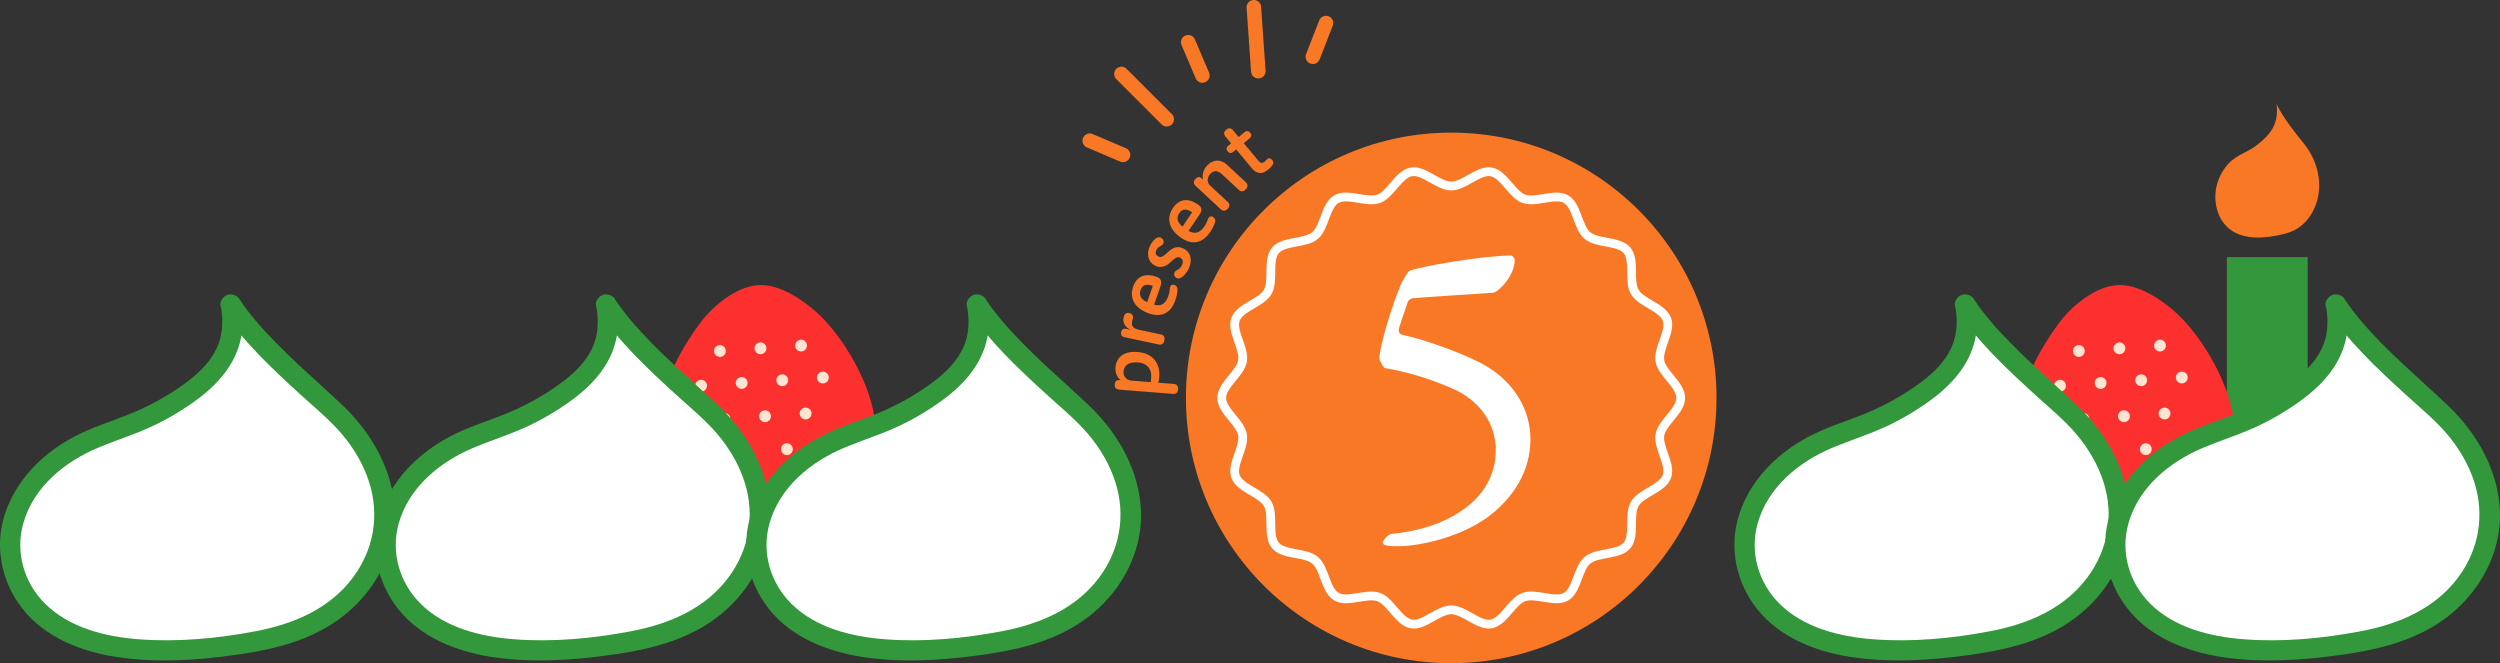 <?xml version="1.0" encoding="UTF-8"?><svg xmlns="http://www.w3.org/2000/svg" width="500.84" height="132.863" viewBox="0 0 500.84 132.863"><rect x="0" y="0" width="500.84" height="132.863" fill="#333333" stroke="none"/><g isolation="isolate"><g id="b"><g id="c"><circle cx="290.73" cy="79.716" r="53.147" fill="#f87826"/><path d="M336.707,79.716c0,2.619-3.726,4.881-4.163,7.376-.449,2.565,2.272,5.961,1.401,8.353-.886,2.435-5.162,3.285-6.443,5.499-1.293,2.235.099,6.362-1.552,8.327-1.655,1.971-5.963,1.312-7.933,2.967-1.965,1.651-2.06,6.008-4.294,7.301-2.214,1.281-6.034-.806-8.469.08-2.393.871-3.975,4.933-6.54,5.383-2.494.437-5.364-2.834-7.984-2.834s-5.489,3.271-7.984,2.834c-2.565-.449-4.147-4.511-6.54-5.383-2.435-.886-6.256,1.2-8.47-.081-2.235-1.293-2.329-5.651-4.294-7.301-1.971-1.655-6.278-.997-7.933-2.967-1.651-1.965-.258-6.092-1.551-8.326-1.281-2.214-5.556-3.063-6.443-5.498-.871-2.393,1.851-5.788,1.401-8.353-.437-2.494-4.163-4.756-4.163-7.376s3.726-4.881,4.163-7.376c.449-2.565-2.272-5.961-1.401-8.353.886-2.435,5.162-3.285,6.443-5.499,1.293-2.235-.099-6.362,1.552-8.327,1.655-1.971,5.963-1.312,7.933-2.967,1.965-1.651,2.06-6.008,4.294-7.301,2.214-1.281,6.034.806,8.469-.08,2.393-.871,3.975-4.933,6.54-5.383,2.494-.437,5.364,2.834,7.984,2.834s5.489-3.271,7.984-2.834c2.565.449,4.147,4.511,6.54,5.383,2.435.886,6.256-1.2,8.47.081,2.235,1.293,2.329,5.651,4.294,7.301,1.971,1.655,6.278.997,7.933,2.967,1.651,1.965.258,6.092,1.551,8.326,1.281,2.214,5.556,3.063,6.443,5.498.871,2.393-1.851,5.788-1.401,8.353.437,2.494,4.163,4.756,4.163,7.376Z" fill="#f87826"/><path d="M336.707,79.716c0,2.619-3.726,4.881-4.163,7.376-.449,2.565,2.272,5.961,1.401,8.353-.886,2.435-5.162,3.285-6.443,5.499-1.293,2.235.099,6.362-1.552,8.327-1.655,1.971-5.963,1.312-7.933,2.967-1.965,1.651-2.06,6.008-4.294,7.301-2.214,1.281-6.034-.806-8.469.08-2.393.871-3.975,4.933-6.54,5.383-2.494.437-5.364-2.834-7.984-2.834s-5.489,3.271-7.984,2.834c-2.565-.449-4.147-4.511-6.54-5.383-2.435-.886-6.256,1.2-8.47-.081-2.235-1.293-2.329-5.651-4.294-7.301-1.971-1.655-6.278-.997-7.933-2.967-1.651-1.965-.258-6.092-1.551-8.326-1.281-2.214-5.556-3.063-6.443-5.498-.871-2.393,1.851-5.788,1.401-8.353-.437-2.494-4.163-4.756-4.163-7.376s3.726-4.881,4.163-7.376c.449-2.565-2.272-5.961-1.401-8.353.886-2.435,5.162-3.285,6.443-5.499,1.293-2.235-.099-6.362,1.552-8.327,1.655-1.971,5.963-1.312,7.933-2.967,1.965-1.651,2.06-6.008,4.294-7.301,2.214-1.281,6.034.806,8.469-.08,2.393-.871,3.975-4.933,6.54-5.383,2.494-.437,5.364,2.834,7.984,2.834s5.489-3.271,7.984-2.834c2.565.449,4.147,4.511,6.54,5.383,2.435.886,6.256-1.2,8.47.081,2.235,1.293,2.329,5.651,4.294,7.301,1.971,1.655,6.278.997,7.933,2.967,1.651,1.965.258,6.092,1.551,8.326,1.281,2.214,5.556,3.063,6.443,5.498.871,2.393-1.851,5.788-1.401,8.353.437,2.494,4.163,4.756,4.163,7.376Z" fill="none" stroke="#fff" stroke-miterlimit="10" stroke-width="1.762"/><path d="M224.535,76.174c-.783-.594-1.145-1.56-1.066-2.572.151-1.93,1.59-3.305,4.392-3.086,3.19.25,4.595,2.318,4.379,5.072-.027.344-.088.715-.18,1.082l3.16.248c.482.039.845.412.793,1.065-.052.67-.467.967-.949.928l-10.91-.856c-.452-.035-.881-.35-.829-1.02.054-.685.386-.926.899-.885l.311.023ZM230.626,75.588c.114-1.463-.593-2.818-2.71-2.984-2.163-.17-2.766.926-2.841,1.875-.059.748.433,1.678,1.6,1.77l3.876.305.075-.965Z" fill="#f87826"/><path d="M232.614,67.004c.504.105.797.535.657,1.191-.143.672-.58.932-1.084.824l-6.981-1.478c-.382-.08-.727-.408-.601-1.004.123-.582.511-.754.953-.66l.901.19.007-.029c-1.02-.455-1.605-1.315-1.362-2.459.155-.734.574-.981,1.14-.859.55.115.83.525.723,1.029-.038.184-.114.391-.156.59-.201.947.213,1.482,1.297,1.711l4.506.955Z" fill="#f87826"/><path d="M231.215,61.051c1.611.404,2.378-.389,2.864-1.807.218-.635.252-1.07.274-1.375.016-.144.017-.242.072-.404.111-.326.399-.541.814-.398.502.172.667.51.647,1.047-.025.652-.174,1.277-.433,2.031-1.089,3.176-3.436,3.279-5.208,2.67-2.865-.982-4.058-2.992-3.237-5.385.709-2.068,2.37-2.769,4.615-2l.118.041c.768.264,1.103.824.754,1.844l-1.281,3.736ZM230.951,57.246c-1.552-.482-2.158-.014-2.446.828-.33.961-.09,1.803,1.316,2.467l1.13-3.295Z" fill="#f87826"/><path d="M234.309,52.695c-.789.705-1.795,1.076-2.885.533-1.453-.725-1.818-2.408-1.023-4.002.411-.824.872-1.293,1.312-1.545.314-.176.601-.19.852-.065.434.217.699.734.462,1.209-.111.223-.314.35-.481.44-.279.141-.594.246-.887.832-.243.49-.181.992.421,1.293.405.201.796.084,1.348-.393l.691-.615c.977-.875,1.905-1.127,2.968-.596,1.552.773,1.847,2.457,1.003,4.148-.293.586-.852,1.32-1.466,1.678-.315.174-.565.258-.915.084-.405-.201-.622-.678-.413-1.096.14-.279.3-.357.503-.482.279-.176.643-.309.97-.965.37-.742.16-1.266-.371-1.529-.462-.231-.873,0-1.425.475l-.663.596Z" fill="#f87826"/><path d="M238.101,46.26c1.45.81,2.398.246,3.237-.996.376-.557.521-.969.623-1.258.053-.133.079-.229.176-.371.192-.285.526-.416.889-.172.44.297.512.666.352,1.18-.194.623-.501,1.19-.947,1.848-1.88,2.783-4.172,2.269-5.725,1.221-2.511-1.695-3.138-3.947-1.722-6.043,1.225-1.812,3.011-2.057,4.978-.729l.103.07c.673.455.851,1.084.247,1.977l-2.212,3.273ZM238.84,42.518c-1.372-.869-2.08-.574-2.578.162-.568.842-.557,1.717.628,2.725l1.95-2.887Z" fill="#f87826"/><path d="M244.907,35.002c-.939-.871-1.704-.963-2.469-.139-.626.674-.689,1.682-.001,2.32l3.547,3.291c.378.352.441.857-.016,1.35-.467.502-.987.488-1.364.139l-5.116-4.748c-.343-.318-.495-.842-.018-1.357.478-.516.889-.475,1.277-.113l.264.244c-.252-1.129.174-2.139.801-2.814,1.083-1.168,2.631-1.435,4.038-.129l3.776,3.506c.367.34.42.879-.047,1.381-.468.504-.999.48-1.365.141l-3.308-3.07Z" fill="#f87826"/><path d="M247.651,29.939l-.648.539c-.3.248-.722.254-1.06-.154-.34-.408-.257-.822.043-1.07l.648-.539-1.157-1.395c-.329-.397-.349-.908.168-1.336.516-.43,1.016-.316,1.345.08l1.158,1.393,1.236-1.027c.312-.26.723-.256,1.062.152s.269.812-.044,1.072l-1.236,1.027,2.954,3.555c.369.443.759.547,1.263.127.24-.199.335-.379.551-.559s.602-.154.941.254c.299.359.285.758.011,1.088-.274.328-.543.592-.843.842-1.081.898-2.199.994-3.267-.291l-3.124-3.758Z" fill="#f87826"/><path d="M299.062,102.809c-5.51,4.577-14.325,6.611-18.902,6.611-.848,0-1.694,0-1.949-.084-.848-.085-1.187-.255-1.187-.679,0-.339.933-1.525,1.695-1.695,10.511-.932,20.936-6.441,20.936-16.782,0-5.341-3.222-9.918-8.562-12.291-4.153-1.78-8.307-3.221-13.646-4.153-.339-.085-1.102-1.525-1.102-1.949,0-2.374,2.627-10.85,4.237-14.664.424-.933,1.441-2.798,1.865-2.882,2.034-.848,14.664-3.052,20.343-3.052.17,0,.679.678.679.763,0,3.391-3.391,6.611-4.323,6.696-5.001.339-13.393.848-16.105,1.102-.34,0-.933.424-1.018.764-.763,2.203-1.695,5.001-1.78,5.34-.085.593.17,1.102.594,1.187,5.425,1.187,13.646,4.323,16.867,6.272,5.849,3.476,8.9,8.984,8.9,14.664,0,6.611-3.56,11.527-7.544,14.833Z" fill="#fff"/><line x1="224.663" y1="14.812" x2="233.734" y2="23.883" fill="none" stroke="#f87826" stroke-linecap="round" stroke-linejoin="round" stroke-width="2.913"/><line x1="218.314" y1="28.191" x2="224.977" y2="31.027" fill="none" stroke="#f87826" stroke-linecap="round" stroke-linejoin="round" stroke-width="2.913"/><line x1="238.041" y1="8.463" x2="240.878" y2="15.126" fill="none" stroke="#f87826" stroke-linecap="round" stroke-linejoin="round" stroke-width="2.913"/><line x1="251.191" y1="1.456" x2="252.084" y2="14.254" fill="none" stroke="#f87826" stroke-linecap="round" stroke-linejoin="round" stroke-width="2.913"/><line x1="265.641" y1="4.622" x2="263.011" y2="11.368" fill="none" stroke="#f87826" stroke-linecap="round" stroke-linejoin="round" stroke-width="2.913"/><rect x="446.121" y="51.51" width="16.185" height="54.699" fill="#32983b"/><g mix-blend-mode="multiply"><path d="M456.071,20.838c1.251,2.677,3.78,5.812,5.589,8.07,1.987,2.481,3.168,5.805,2.928,9.1s-1.997,6.485-4.684,7.968c-1.191.657-2.511.974-3.823,1.224-3.597.687-7.784.721-10.321-2.165-2.272-2.585-2.921-7.465.031-11.473,1.846-2.506,4.134-2.838,6.105-4.315,3.004-2.251,4.689-4.453,4.175-8.409Z" fill="#f87826"/></g><path d="M403.83,88.533c-.543-8.119,3.462-16.714,8.537-23.65,2.558-3.495,7.251-7.458,11.791-7.762,4.19-.28,8.913,2.917,11.861,5.611,5.01,4.578,11.081,14.375,11.649,22.869.869,12.991-8.24,24.179-20.345,24.988s-22.623-9.065-23.492-22.056Z" fill="#fd3030"/><path d="M411.591,105.671s6.245-3.624,9.446-1.247c0,0-2.994-3.808.196-8.16,0,0,5.965,1.546,6.413,6.703,0,0,1.21-5.09,7.074-5.003,0,0,1.438,4.548-2.212,7.445,0,0,5.7-4.158,8.949-.289,0,0-4.157,6.124-13.001,7.001-3.846.194-11.967.099-16.864-6.45Z" fill="#30a13b"/><circle cx="438.012" cy="89.444" r="1.187" fill="#ffe5d1"/><circle cx="429.881" cy="89.988" r="1.187" fill="#ffe5d1"/><circle cx="421.75" cy="90.532" r="1.187" fill="#ffe5d1"/><circle cx="433.633" cy="82.841" r="1.187" fill="#ffe5d1"/><circle cx="425.502" cy="83.384" r="1.187" fill="#ffe5d1"/><circle cx="417.371" cy="83.928" r="1.187" fill="#ffe5d1"/><circle cx="432.723" cy="69.233" r="1.187" fill="#ffe5d1"/><circle cx="424.592" cy="69.776" r="1.187" fill="#ffe5d1"/><circle cx="416.461" cy="70.32" r="1.187" fill="#ffe5d1"/><circle cx="413.62" cy="91.076" r="1.187" fill="#ffe5d1"/><circle cx="437.088" cy="75.635" r="1.187" fill="#ffe5d1"/><circle cx="428.957" cy="76.179" r="1.187" fill="#ffe5d1"/><circle cx="420.827" cy="76.723" r="1.187" fill="#ffe5d1"/><circle cx="412.696" cy="77.267" r="1.187" fill="#ffe5d1"/><path d="M393.699,60.994c4.512,6.935,13.633,15.057,20.159,20.907,7.169,6.426,11.426,15.04,10.56,23.576-.866,8.537-7.203,16.801-16.896,20.643-4.295,1.702-9.056,2.522-13.79,3.172-12.973,1.779-28.078,1.869-37.227-5.609-8.194-6.697-10.537-19.34.113-29.724,6.659-6.493,14.912-7.353,22.021-11.179,10.834-5.831,16.915-11.537,15.059-21.786Z" fill="#fff"/><path d="M391.943,62.021c4.23,6.429,10.011,11.806,15.656,16.969,2.826,2.586,5.842,5.02,8.332,7.944,2.424,2.846,4.391,6.175,5.513,9.751,2.076,6.615.871,13.456-3.27,19.005-4.719,6.324-11.961,9.34-19.502,10.77-7.662,1.453-15.65,2.213-23.441,1.607-6.64-.516-13.819-2.265-18.699-7.089-4.243-4.195-6.033-10.302-4.42-16.083,2.04-7.313,8.305-12.413,15.069-15.231,3.402-1.418,6.926-2.521,10.286-4.043,3.282-1.487,6.478-3.373,9.383-5.506,4.963-3.643,8.872-8.42,9.192-14.799.082-1.631-.104-3.256-.382-4.862-.188-1.083-1.517-1.692-2.502-1.421-1.145.315-1.609,1.416-1.421,2.502.477,2.755.351,5.67-.858,8.229-1.24,2.623-3.338,4.737-5.615,6.488-2.952,2.27-6.297,4.226-9.679,5.777-3.442,1.579-7.088,2.673-10.568,4.166-7.449,3.196-13.994,8.909-16.577,16.792-2.144,6.543-.682,13.632,3.548,18.994,4.499,5.703,11.686,8.528,18.679,9.617,7.99,1.244,16.092.705,24.063-.408,8.555-1.195,16.94-3.353,23.407-9.412,5.292-4.958,8.676-11.987,8.411-19.313-.296-8.188-4.623-15.743-10.474-21.284-5.903-5.591-12.166-10.766-17.437-16.995-1.141-1.348-2.211-2.743-3.182-4.218-1.433-2.178-4.957-.142-3.513,2.053Z" fill="#32983b"/><path d="M467.976,60.994c4.512,6.935,13.633,15.057,20.159,20.907,7.169,6.426,11.426,15.04,10.56,23.576-.866,8.537-7.203,16.801-16.896,20.643-4.295,1.702-9.056,2.522-13.79,3.172-12.973,1.779-28.078,1.869-37.227-5.609-8.194-6.697-10.537-19.34.113-29.724,6.659-6.493,14.912-7.353,22.021-11.179,10.834-5.831,16.915-11.537,15.059-21.786Z" fill="#fff"/><path d="M466.22,62.021c4.23,6.429,10.011,11.806,15.656,16.969,2.826,2.586,5.842,5.02,8.332,7.944,2.424,2.846,4.391,6.175,5.513,9.751,2.076,6.615.871,13.456-3.27,19.005-4.719,6.324-11.961,9.34-19.502,10.77-7.662,1.453-15.65,2.213-23.441,1.607-6.64-.516-13.819-2.265-18.699-7.089-4.243-4.195-6.033-10.302-4.42-16.083,2.04-7.313,8.305-12.413,15.069-15.231,3.402-1.418,6.926-2.521,10.286-4.043,3.282-1.487,6.478-3.373,9.383-5.506,4.963-3.643,8.872-8.42,9.192-14.799.082-1.631-.104-3.256-.382-4.862-.188-1.083-1.517-1.692-2.502-1.421-1.145.315-1.609,1.416-1.421,2.502.477,2.755.351,5.67-.858,8.229-1.24,2.623-3.338,4.737-5.615,6.488-2.952,2.27-6.297,4.226-9.679,5.777-3.442,1.579-7.088,2.673-10.568,4.166-7.449,3.196-13.994,8.909-16.577,16.792-2.144,6.543-.682,13.632,3.548,18.994,4.499,5.703,11.686,8.528,18.679,9.617,7.99,1.244,16.092.705,24.063-.408,8.555-1.195,16.94-3.353,23.407-9.412,5.292-4.958,8.676-11.987,8.411-19.313-.296-8.188-4.623-15.743-10.474-21.284-5.903-5.591-12.166-10.766-17.437-16.995-1.141-1.348-2.211-2.743-3.182-4.218-1.433-2.178-4.957-.142-3.513,2.053Z" fill="#32983b"/><path d="M131.588,88.533c-.543-8.119,3.462-16.714,8.537-23.65,2.558-3.495,7.251-7.458,11.791-7.762,4.19-.28,8.913,2.917,11.861,5.611,5.01,4.578,11.081,14.375,11.649,22.869.869,12.991-8.24,24.179-20.345,24.988s-22.623-9.065-23.492-22.056Z" fill="#fd3030"/><path d="M139.35,105.671s6.245-3.624,9.446-1.247c0,0-2.994-3.808.196-8.16,0,0,5.965,1.546,6.413,6.703,0,0,1.21-5.09,7.074-5.003,0,0,1.438,4.548-2.212,7.445,0,0,5.7-4.158,8.949-.289,0,0-4.157,6.124-13.001,7.001-3.846.194-11.967.099-16.864-6.45Z" fill="#30a13b"/><circle cx="165.77" cy="89.444" r="1.187" fill="#ffe5d1"/><circle cx="157.639" cy="89.988" r="1.187" fill="#ffe5d1"/><circle cx="149.508" cy="90.532" r="1.187" fill="#ffe5d1"/><circle cx="161.391" cy="82.841" r="1.187" fill="#ffe5d1"/><circle cx="153.26" cy="83.384" r="1.187" fill="#ffe5d1"/><circle cx="145.13" cy="83.928" r="1.187" fill="#ffe5d1"/><circle cx="160.481" cy="69.233" r="1.187" fill="#ffe5d1"/><circle cx="152.35" cy="69.776" r="1.187" fill="#ffe5d1"/><circle cx="144.219" cy="70.32" r="1.187" fill="#ffe5d1"/><circle cx="141.378" cy="91.076" r="1.187" fill="#ffe5d1"/><circle cx="164.846" cy="75.635" r="1.187" fill="#ffe5d1"/><circle cx="156.715" cy="76.179" r="1.187" fill="#ffe5d1"/><circle cx="148.585" cy="76.723" r="1.187" fill="#ffe5d1"/><circle cx="140.454" cy="77.267" r="1.187" fill="#ffe5d1"/><path d="M121.457,60.994c4.512,6.935,13.633,15.057,20.159,20.907,7.169,6.426,11.426,15.04,10.56,23.576-.866,8.537-7.203,16.801-16.896,20.643-4.295,1.702-9.056,2.522-13.79,3.172-12.973,1.779-28.078,1.869-37.227-5.609-8.194-6.697-10.537-19.34.113-29.724,6.659-6.493,14.912-7.353,22.021-11.179,10.834-5.831,16.915-11.537,15.059-21.786Z" fill="#fff"/><path d="M119.701,62.021c4.23,6.429,10.011,11.806,15.656,16.969,2.826,2.586,5.842,5.02,8.332,7.944,2.424,2.846,4.391,6.175,5.513,9.751,2.076,6.615.871,13.456-3.27,19.005-4.719,6.324-11.961,9.34-19.502,10.77-7.662,1.453-15.65,2.213-23.441,1.607-6.64-.516-13.819-2.265-18.699-7.089-4.243-4.195-6.033-10.302-4.42-16.083,2.04-7.313,8.305-12.413,15.069-15.231,3.402-1.418,6.926-2.521,10.286-4.043,3.282-1.487,6.478-3.373,9.383-5.506,4.963-3.643,8.872-8.42,9.192-14.799.082-1.631-.104-3.256-.382-4.862-.188-1.083-1.517-1.692-2.502-1.421-1.145.315-1.609,1.416-1.421,2.502.477,2.755.351,5.67-.858,8.229-1.24,2.623-3.338,4.737-5.615,6.488-2.952,2.27-6.297,4.226-9.679,5.777-3.442,1.579-7.088,2.673-10.568,4.166-7.449,3.196-13.994,8.909-16.577,16.792-2.144,6.543-.682,13.632,3.548,18.994,4.499,5.703,11.686,8.528,18.679,9.617,7.99,1.244,16.092.705,24.063-.408,8.555-1.195,16.94-3.353,23.407-9.412,5.292-4.958,8.676-11.987,8.411-19.313-.296-8.188-4.623-15.743-10.474-21.284-5.903-5.591-12.166-10.766-17.437-16.995-1.141-1.348-2.211-2.743-3.182-4.218-1.433-2.178-4.957-.142-3.513,2.053Z" fill="#32983b"/><path d="M195.734,60.994c4.512,6.935,13.633,15.057,20.159,20.907,7.169,6.426,11.426,15.04,10.56,23.576-.866,8.537-7.203,16.801-16.896,20.643-4.295,1.702-9.056,2.522-13.79,3.172-12.973,1.779-28.078,1.869-37.227-5.609-8.194-6.697-10.537-19.34.113-29.724,6.659-6.493,14.912-7.353,22.021-11.179,10.834-5.831,16.915-11.537,15.059-21.786Z" fill="#fff"/><path d="M193.978,62.021c4.23,6.429,10.011,11.806,15.656,16.969,2.826,2.586,5.842,5.02,8.332,7.944,2.424,2.846,4.391,6.175,5.513,9.751,2.076,6.615.871,13.456-3.27,19.005-4.719,6.324-11.961,9.34-19.502,10.77-7.662,1.453-15.65,2.213-23.441,1.607-6.64-.516-13.819-2.265-18.699-7.089-4.243-4.195-6.033-10.302-4.42-16.083,2.04-7.313,8.305-12.413,15.069-15.231,3.402-1.418,6.926-2.521,10.286-4.043,3.282-1.487,6.478-3.373,9.383-5.506,4.963-3.643,8.872-8.42,9.192-14.799.082-1.631-.104-3.256-.382-4.862-.188-1.083-1.517-1.692-2.502-1.421-1.145.315-1.609,1.416-1.421,2.502.477,2.755.351,5.67-.858,8.229-1.24,2.623-3.338,4.737-5.615,6.488-2.952,2.27-6.297,4.226-9.679,5.777-3.442,1.579-7.088,2.673-10.568,4.166-7.449,3.196-13.994,8.909-16.577,16.792-2.144,6.543-.682,13.632,3.548,18.994,4.499,5.703,11.686,8.528,18.679,9.617,7.99,1.244,16.092.705,24.063-.408,8.555-1.195,16.94-3.353,23.407-9.412,5.292-4.958,8.676-11.987,8.411-19.313-.296-8.188-4.623-15.743-10.474-21.284-5.903-5.591-12.166-10.766-17.437-16.995-1.141-1.348-2.211-2.743-3.182-4.218-1.433-2.178-4.957-.142-3.513,2.053Z" fill="#32983b"/><path d="M46.237,60.994c4.512,6.935,13.633,15.057,20.159,20.907,7.169,6.426,11.426,15.04,10.56,23.576-.866,8.537-7.203,16.801-16.896,20.643-4.295,1.702-9.056,2.522-13.79,3.172-12.973,1.779-28.078,1.869-37.227-5.609-8.194-6.697-10.537-19.34.113-29.724,6.659-6.493,14.912-7.353,22.021-11.179,10.834-5.831,16.915-11.537,15.059-21.786Z" fill="#fff"/><path d="M44.481,62.021c4.23,6.429,10.011,11.806,15.656,16.969,2.826,2.586,5.842,5.02,8.332,7.944,2.424,2.846,4.391,6.175,5.513,9.751,2.076,6.615.871,13.456-3.27,19.005-4.719,6.324-11.961,9.34-19.502,10.77-7.662,1.453-15.65,2.213-23.441,1.607-6.64-.516-13.819-2.265-18.699-7.089-4.243-4.195-6.033-10.302-4.42-16.083,2.04-7.313,8.305-12.413,15.069-15.231,3.402-1.418,6.926-2.521,10.286-4.043,3.282-1.487,6.478-3.373,9.383-5.506,4.963-3.643,8.872-8.42,9.192-14.799.082-1.631-.104-3.256-.382-4.862-.188-1.083-1.517-1.692-2.502-1.421-1.145.315-1.609,1.416-1.421,2.502.477,2.755.351,5.67-.858,8.229-1.24,2.623-3.338,4.737-5.615,6.488-2.952,2.27-6.297,4.226-9.679,5.777-3.442,1.579-7.088,2.673-10.568,4.166-7.449,3.196-13.994,8.909-16.577,16.792-2.144,6.543-.682,13.632,3.548,18.994,4.499,5.703,11.686,8.528,18.679,9.617,7.99,1.244,16.092.705,24.063-.408,8.555-1.195,16.94-3.353,23.407-9.412,5.292-4.958,8.676-11.987,8.411-19.313-.296-8.188-4.623-15.743-10.474-21.284-5.903-5.591-12.166-10.766-17.437-16.995-1.141-1.348-2.211-2.743-3.182-4.218-1.433-2.178-4.957-.142-3.513,2.053Z" fill="#32983b"/></g></g></g></svg>